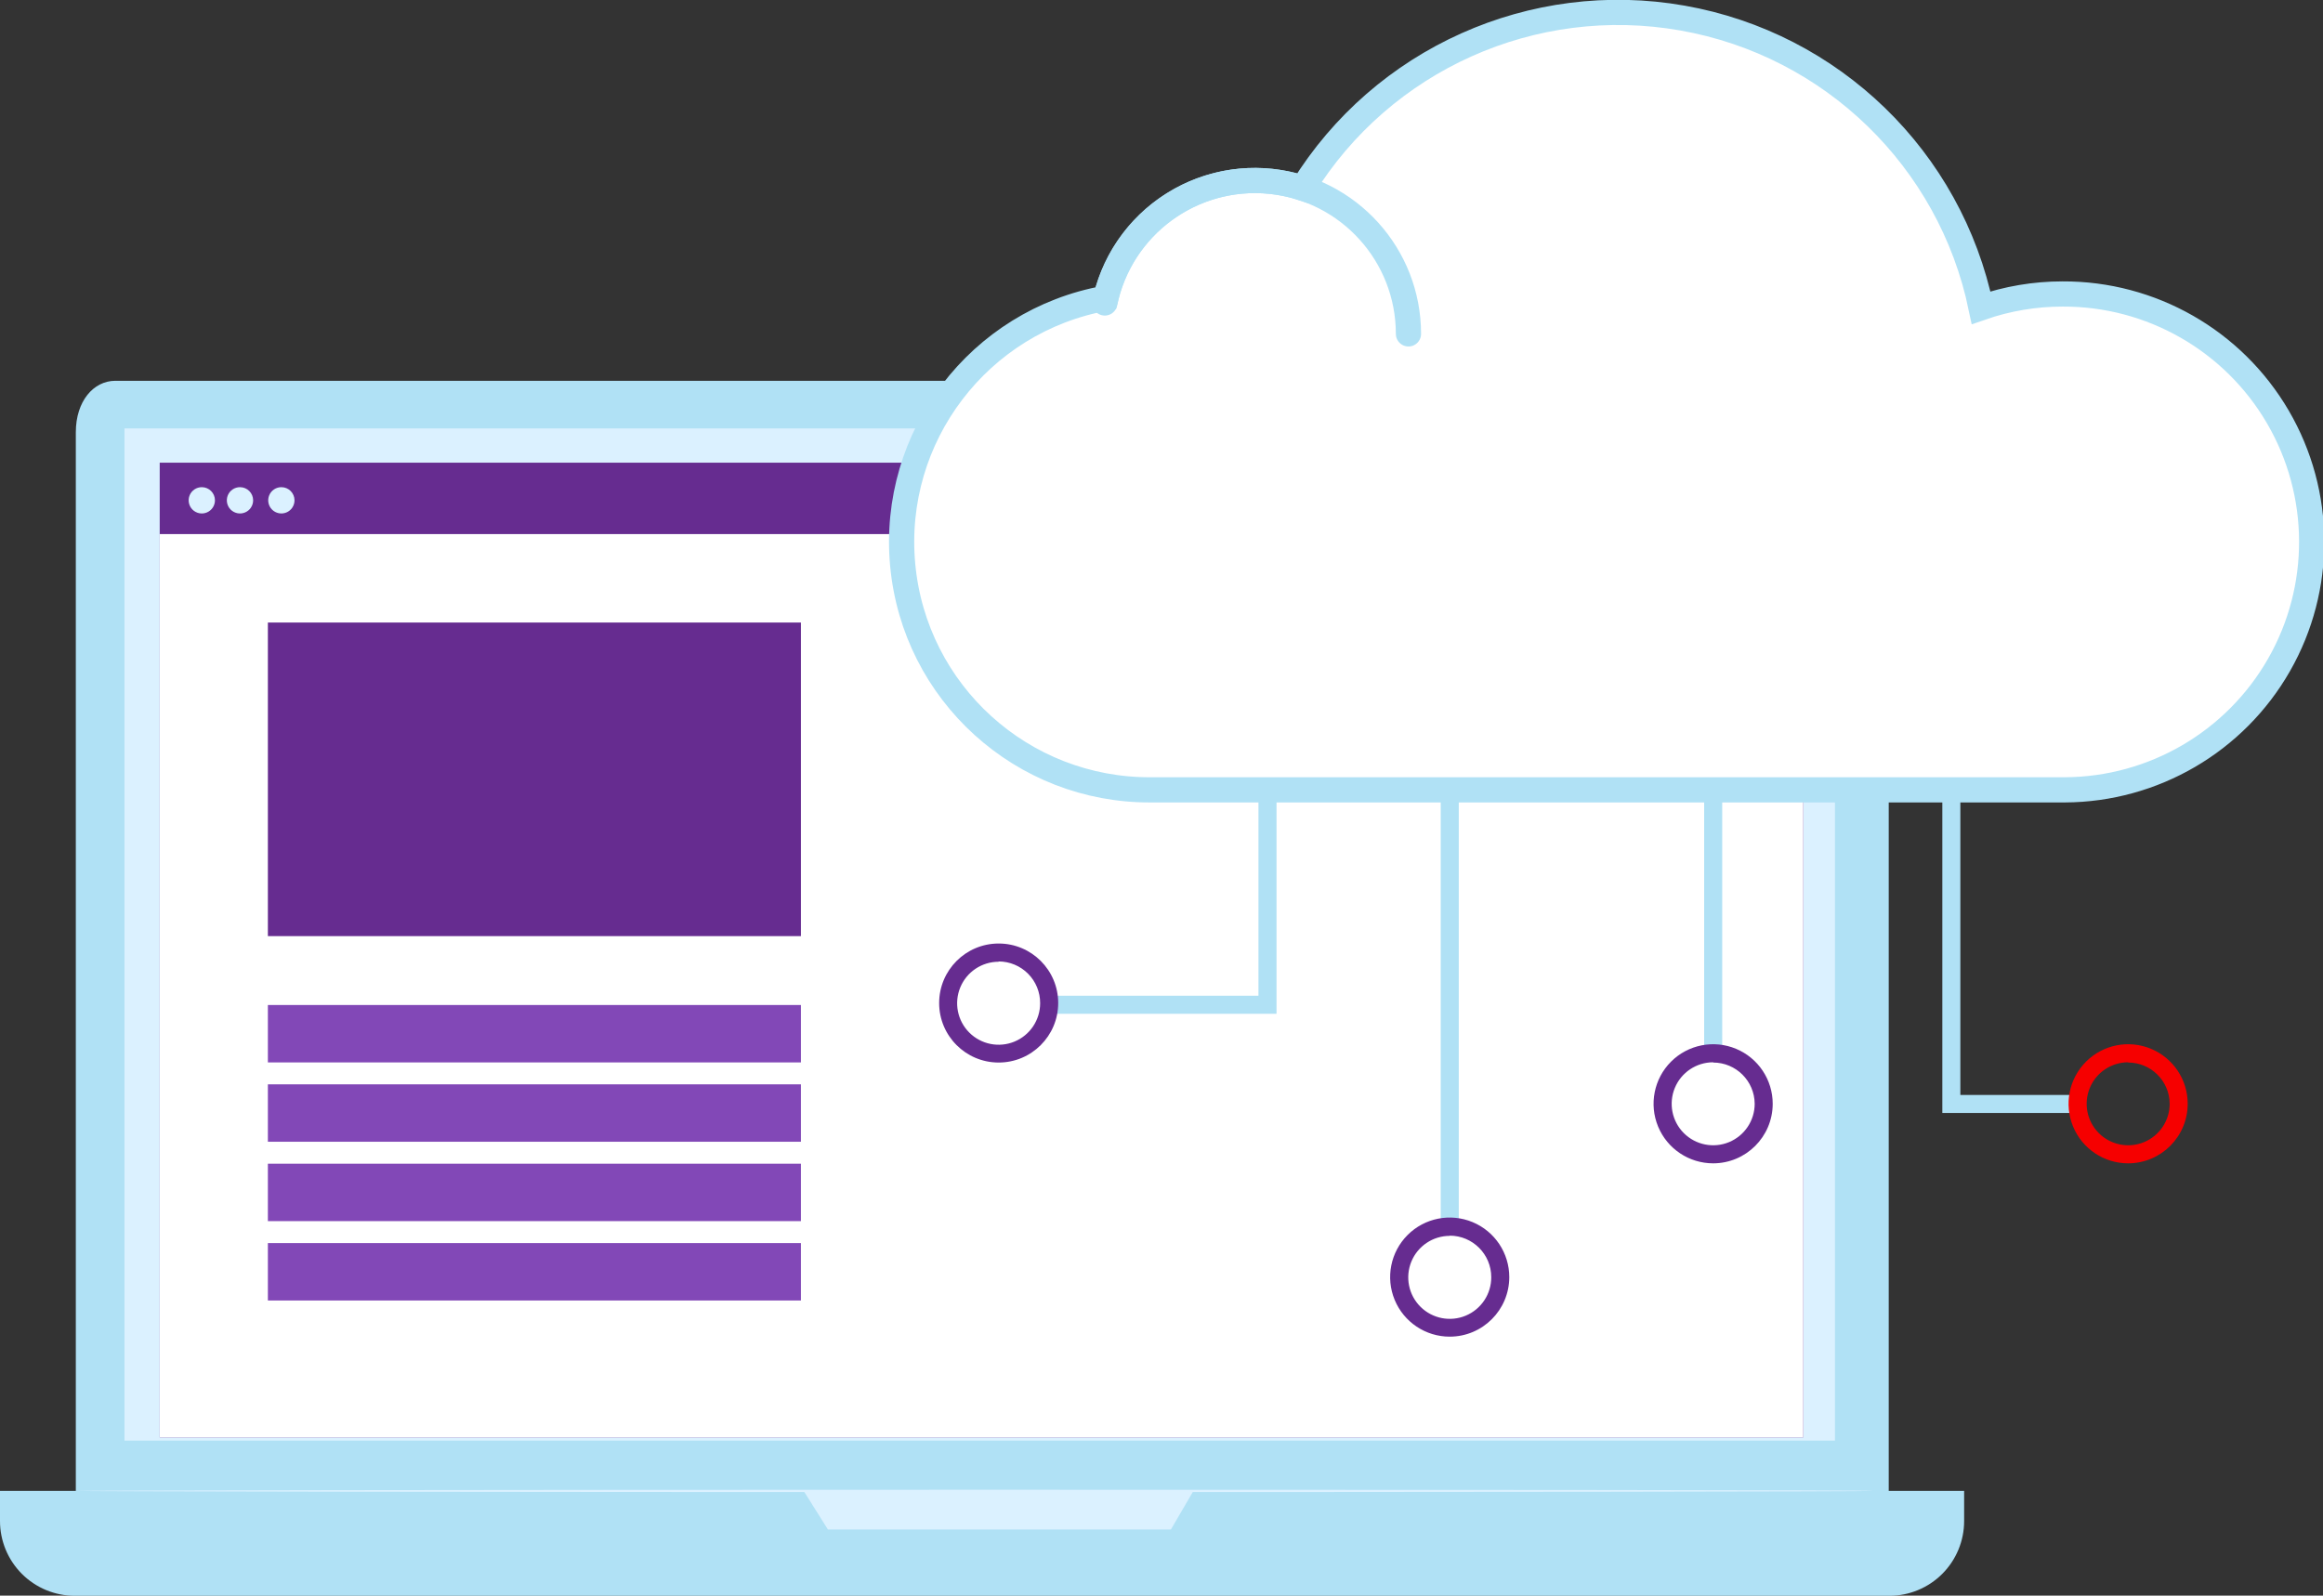 <?xml version="1.0" encoding="UTF-8"?> <svg xmlns="http://www.w3.org/2000/svg" xmlns:xlink="http://www.w3.org/1999/xlink" id="el5sygfshlu1" viewBox="0 0 553 379.93" shape-rendering="geometricPrecision" text-rendering="geometricPrecision"><rect x="0" y="0" width="553" height="379.93" fill="#333333" stroke="none"/> <path id="el5sygfshlu2" d="M440.2,376.06L27.46,376.06C24.964,376.06,22.571,375.069,20.806,373.304C19.041,371.539,18.05,369.146,18.05,366.65L18.05,102.92C18.05,95.53,22.26,90.67,27.46,90.67L440.2,90.67C445.4,90.67,449.62,95.53,449.62,106.09L449.62,366.65C449.62,369.147,448.627,371.542,446.86,373.307C445.093,375.072,442.697,376.063,440.2,376.06Z" fill="rgb(176,225,245)" stroke="none" stroke-width="1"></path> <path id="el5sygfshlu3" d="M0,355L467.57,355L467.57,362.17C467.57,366.891,465.695,371.418,462.357,374.757C459.018,378.095,454.491,379.97,449.77,379.97L17.8,379.97C13.072,379.97,8.539,378.089,5.199,374.742C1.86,371.396,-0.011,366.858,0,362.13L0,355Z" fill="rgb(176,225,245)" stroke="none" stroke-width="1"></path> <rect id="el5sygfshlu4" width="407.19" height="241.01" rx="0" ry="0" transform="matrix(1 0 0 1 29.63 102.01)" fill="rgb(219,241,255)" stroke="none" stroke-width="1"></rect> <polygon id="el5sygfshlu5" points="191.29,354.96 197.09,364.19 278.74,364.19 284.12,354.96 191.29,354.96" fill="rgb(219,241,255)" stroke="none" stroke-width="1"></polygon> <rect id="el5sygfshlu6" width="391.26" height="232.08" rx="3.27" ry="0" transform="matrix(1 0 0 1 38.02 110.17)" fill="rgb(102,44,144)" stroke="none" stroke-width="1"></rect> <rect id="el5sygfshlu7" width="391.26" height="215.07" rx="0" ry="0" transform="matrix(1 0 0 1 38.02 127.17)" fill="rgb(255,255,255)" stroke="none" stroke-width="1"></rect> <path id="el5sygfshlu8" d="M70.11,119.13C70.11,120.398,69.345,121.54,68.173,122.024C67.001,122.507,65.653,122.235,64.76,121.336C63.866,120.437,63.603,119.087,64.094,117.918C64.585,116.749,65.732,115.992,67,116C68.721,116.011,70.11,117.409,70.11,119.13Z" fill="rgb(219,241,255)" stroke="none" stroke-width="1"></path> <path id="el5sygfshlu9" d="M51.17,119.13C51.17,120.397,50.406,121.539,49.235,122.023C48.065,122.507,46.718,122.237,45.823,121.34C44.929,120.442,44.664,119.095,45.151,117.925C45.639,116.756,46.783,115.996,48.05,116C49.775,116.006,51.17,117.405,51.17,119.13Z" fill="rgb(219,241,255)" stroke="none" stroke-width="1"></path> <path id="el5sygfshlu10" d="M60.26,119.13C60.26,120.397,59.496,121.539,58.325,122.023C57.155,122.507,55.808,122.237,54.913,121.34C54.019,120.442,53.754,119.095,54.241,117.925C54.729,116.756,55.873,115.996,57.14,116C58.865,116.006,60.26,117.405,60.26,119.13Z" fill="rgb(219,241,255)" stroke="none" stroke-width="1"></path> <path id="el5sygfshlu11" d="M445.91,355C445.91,355.15,350.12,355.28,231.99,355.28C113.86,355.28,18.05,355.11,18.05,355C18.05,354.89,113.81,354.72,231.99,354.72C350.17,354.72,445.91,354.8,445.91,355Z" fill="rgb(219,241,255)" stroke="none" stroke-width="1"></path> <rect id="el5sygfshlu12" width="126.89" height="74.67" rx="0" ry="0" transform="matrix(1 0 0 1 63.77 148.23)" fill="rgb(102,44,144)" stroke="none" stroke-width="1"></rect> <rect id="el5sygfshlu13" width="126.89" height="13.67" rx="0" ry="0" transform="matrix(1 0 0 1 63.77 239.3)" fill="rgb(130,72,183)" stroke="none" stroke-width="1"></rect> <rect id="el5sygfshlu14" width="126.89" height="13.67" rx="0" ry="0" transform="matrix(1 0 0 1 63.77 258.19)" fill="rgb(130,72,183)" stroke="none" stroke-width="1"></rect> <rect id="el5sygfshlu15" width="126.89" height="13.67" rx="0" ry="0" transform="matrix(1 0 0 1 63.77 277.09)" fill="rgb(130,72,183)" stroke="none" stroke-width="1"></rect> <rect id="el5sygfshlu16" width="126.89" height="13.67" rx="0" ry="0" transform="matrix(1 0 0 1 63.77 295.99)" fill="rgb(130,72,183)" stroke="none" stroke-width="1"></rect> <polygon id="el5sygfshlu17" points="303.88,241.39 249.33,241.39 249.33,237.09 299.58,237.09 299.58,147.32 303.88,147.32 303.88,241.39" fill="rgb(176,225,245)" stroke="none" stroke-width="1"></polygon> <rect id="el5sygfshlu18" width="4.3" height="144.32" rx="0" ry="0" transform="matrix(1 0 0 1 342.97 147.75)" fill="rgb(176,225,245)" stroke="none" stroke-width="1"></rect> <rect id="el5sygfshlu19" width="4.3" height="144.32" rx="0" ry="0" transform="matrix(1 0 0 1 405.68 106.09)" fill="rgb(176,225,245)" stroke="none" stroke-width="1"></rect> <polygon id="el5sygfshlu20" points="494.59,265.01 462.38,265.01 462.38,155.48 466.67,155.48 466.67,260.72 494.59,260.72 494.59,265.01" fill="rgb(176,225,245)" stroke="none" stroke-width="1"></polygon> <path id="el5sygfshlu21" d="M237.73,253C229.905,252.994,223.566,246.648,223.57,238.823C223.574,230.999,229.919,224.658,237.743,224.66C245.568,224.662,251.91,231.005,251.91,238.83C251.904,246.657,245.557,253,237.73,253ZM237.73,229C233.734,229,230.131,231.407,228.602,235.099C227.073,238.791,227.918,243.041,230.744,245.866C233.569,248.692,237.819,249.537,241.511,248.008C245.203,246.479,247.61,242.876,247.61,238.88C247.626,236.248,246.592,233.719,244.738,231.851C242.884,229.984,240.362,228.933,237.73,228.93Z" fill="rgb(102,44,144)" stroke="none" stroke-width="1"></path> <path id="el5sygfshlu22" d="M345.11,318.27C339.374,318.27,334.203,314.814,332.008,309.514C329.814,304.214,331.029,298.114,335.087,294.06C339.144,290.005,345.245,288.794,350.543,290.992C355.842,293.19,359.294,298.364,359.29,304.1C359.279,311.925,352.935,318.264,345.11,318.27ZM345.11,294.27C341.11,294.274,337.508,296.689,335.985,300.388C334.461,304.086,335.318,308.338,338.155,311.157C340.992,313.977,345.249,314.808,348.938,313.263C352.627,311.717,355.02,308.1,355,304.1C354.994,298.642,350.568,294.22,345.11,294.22Z" fill="rgb(102,44,144)" stroke="none" stroke-width="1"></path> <path id="el5sygfshlu23" d="M407.83,277C402.09,277.004,396.914,273.547,394.718,268.244C392.523,262.941,393.741,256.837,397.804,252.783C401.867,248.728,407.973,247.523,413.272,249.73C418.571,251.937,422.016,257.12,422,262.86C421.972,270.67,415.64,276.989,407.83,277ZM407.83,252.94C403.834,252.94,400.231,255.347,398.702,259.039C397.173,262.731,398.018,266.981,400.844,269.806C403.669,272.632,407.919,273.477,411.611,271.948C415.303,270.419,417.71,266.816,417.71,262.82C417.672,257.389,413.261,253.005,407.83,253Z" fill="rgb(102,44,144)" stroke="none" stroke-width="1"></path> <path id="el5sygfshlu24" d="M506.62,277C500.884,277.004,495.71,273.552,493.512,268.253C491.314,262.955,492.525,256.854,496.58,252.797C500.634,248.739,506.734,247.524,512.034,249.718C517.334,251.913,520.79,257.084,520.79,262.82C520.784,270.645,514.445,276.989,506.62,277ZM506.62,252.94C502.624,252.94,499.021,255.347,497.492,259.039C495.963,262.731,496.808,266.981,499.634,269.806C502.459,272.632,506.709,273.477,510.401,271.948C514.093,270.419,516.5,266.816,516.5,262.82C516.462,257.389,512.051,253.005,506.62,253Z" fill="rgb(246,0,0)" stroke="none" stroke-width="1"></path> <path id="el5sygfshlu25" d="M491,70C484.399,69.998,477.845,71.103,471.61,73.27C464.263,37.894,436.095,10.568,400.512,4.297C364.93,-1.973,329.118,14.077,310.12,44.81C300.423,41.616,289.831,42.63,280.916,47.607C272.001,52.585,265.579,61.069,263.21,71C233.067,76.413,212.076,103.99,214.887,134.486C217.698,164.982,243.375,188.258,274,188.07L274.54,188.07L274.54,188.07L491.54,188.07L491.54,188.07C512.631,187.974,532.069,176.632,542.531,158.319C552.993,140.005,552.89,117.501,542.261,99.284C531.632,81.066,512.091,69.904,491,70Z" fill="rgb(255,255,255)" stroke="rgb(176,225,245)" stroke-width="6" stroke-miterlimit="10"></path> <path id="el5sygfshlu26" d="M263,72.14C266.778,53.789,283.83,41.273,302.469,43.171C321.109,45.069,335.288,60.764,335.29,79.5" fill="none" stroke="rgb(176,225,245)" stroke-width="6" stroke-linecap="round" stroke-miterlimit="10"></path> </svg> 